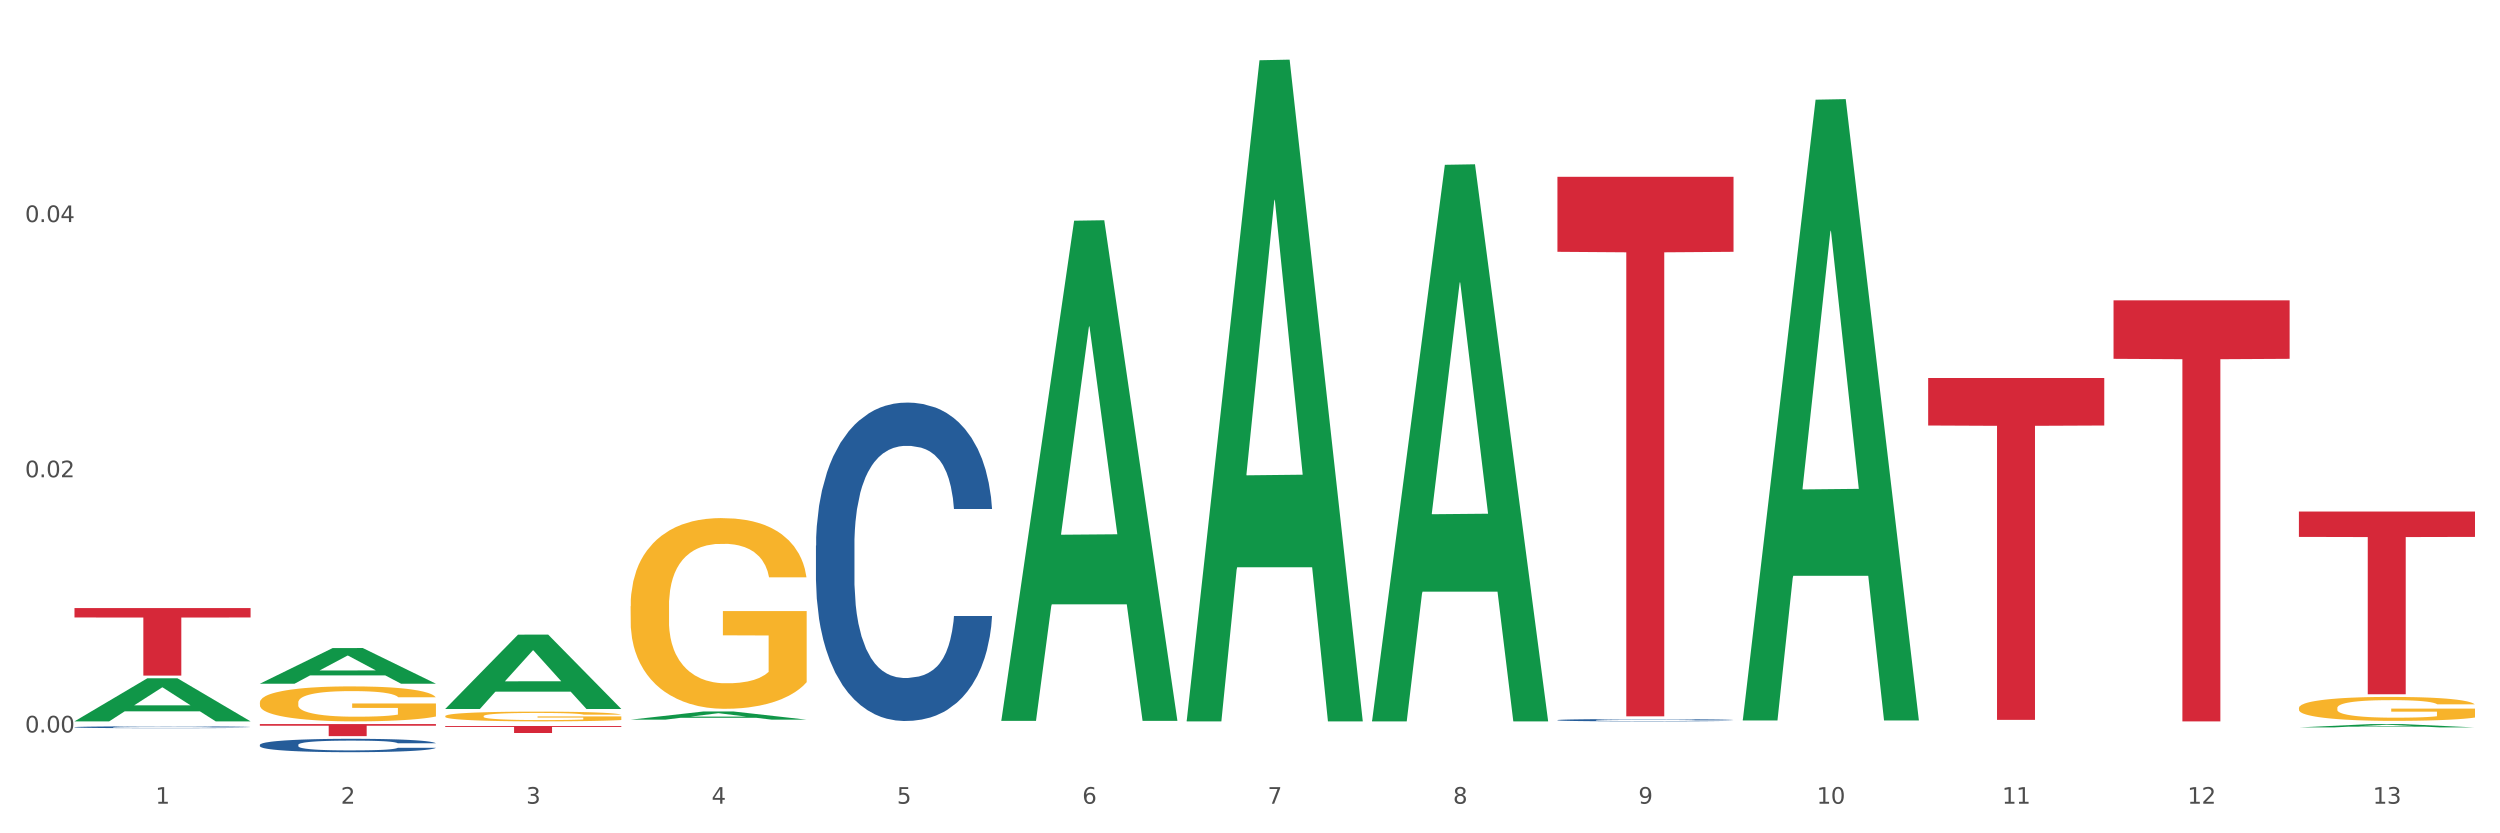 <?xml version="1.0" encoding="utf-8" standalone="no"?>
<!DOCTYPE svg PUBLIC "-//W3C//DTD SVG 1.1//EN"
  "http://www.w3.org/Graphics/SVG/1.1/DTD/svg11.dtd">
<svg xmlns:xlink="http://www.w3.org/1999/xlink" width="1080pt" height="360pt" viewBox="0 0 1080 360" xmlns="http://www.w3.org/2000/svg" version="1.1">
 <rect x="0" y="0" width="1080" height="360" fill="#333333" stroke="none"/>
 <defs>
  <style type="text/css">*{stroke-linejoin: round; stroke-linecap: butt}</style>
 </defs>
 <g id="figure_1">
  <g id="patch_1">
   <path d="M 0 360 
L 1080 360 
L 1080 0 
L 0 0 
z
" style="fill: #ffffff; stroke: #ffffff; stroke-linejoin: miter"/>
  </g>
  <g id="axes_1">
   <g id="matplotlib.axis_1">
    <g id="xtick_1">
     <g id="text_1">
      <!-- 1 -->
      <g style="fill: #4d4d4d" transform="translate(67.159 347.204) scale(0.096 -0.096)">
       <defs>
        <path id="DejaVuSans-31" d="M 794 531 
L 1825 531 
L 1825 4091 
L 703 3866 
L 703 4441 
L 1819 4666 
L 2450 4666 
L 2450 531 
L 3481 531 
L 3481 0 
L 794 0 
L 794 531 
z
" transform="scale(0.016)"/>
       </defs>
       <use xlink:href="#DejaVuSans-31"/>
      </g>
     </g>
    </g>
    <g id="xtick_2">
     <g id="text_2">
      <!-- 2 -->
      <g style="fill: #4d4d4d" transform="translate(147.238 347.204) scale(0.096 -0.096)">
       <defs>
        <path id="DejaVuSans-32" d="M 1228 531 
L 3431 531 
L 3431 0 
L 469 0 
L 469 531 
Q 828 903 1448 1529 
Q 2069 2156 2228 2338 
Q 2531 2678 2651 2914 
Q 2772 3150 2772 3378 
Q 2772 3750 2511 3984 
Q 2250 4219 1831 4219 
Q 1534 4219 1204 4116 
Q 875 4013 500 3803 
L 500 4441 
Q 881 4594 1212 4672 
Q 1544 4750 1819 4750 
Q 2544 4750 2975 4387 
Q 3406 4025 3406 3419 
Q 3406 3131 3298 2873 
Q 3191 2616 2906 2266 
Q 2828 2175 2409 1742 
Q 1991 1309 1228 531 
z
" transform="scale(0.016)"/>
       </defs>
       <use xlink:href="#DejaVuSans-32"/>
      </g>
     </g>
    </g>
    <g id="xtick_3">
     <g id="text_3">
      <!-- 3 -->
      <g style="fill: #4d4d4d" transform="translate(227.317 347.204) scale(0.096 -0.096)">
       <defs>
        <path id="DejaVuSans-33" d="M 2597 2516 
Q 3050 2419 3304 2112 
Q 3559 1806 3559 1356 
Q 3559 666 3084 287 
Q 2609 -91 1734 -91 
Q 1441 -91 1130 -33 
Q 819 25 488 141 
L 488 750 
Q 750 597 1062 519 
Q 1375 441 1716 441 
Q 2309 441 2620 675 
Q 2931 909 2931 1356 
Q 2931 1769 2642 2001 
Q 2353 2234 1838 2234 
L 1294 2234 
L 1294 2753 
L 1863 2753 
Q 2328 2753 2575 2939 
Q 2822 3125 2822 3475 
Q 2822 3834 2567 4026 
Q 2313 4219 1838 4219 
Q 1578 4219 1281 4162 
Q 984 4106 628 3988 
L 628 4550 
Q 988 4650 1302 4700 
Q 1616 4750 1894 4750 
Q 2613 4750 3031 4423 
Q 3450 4097 3450 3541 
Q 3450 3153 3228 2886 
Q 3006 2619 2597 2516 
z
" transform="scale(0.016)"/>
       </defs>
       <use xlink:href="#DejaVuSans-33"/>
      </g>
     </g>
    </g>
    <g id="xtick_4">
     <g id="text_4">
      <!-- 4 -->
      <g style="fill: #4d4d4d" transform="translate(307.396 347.204) scale(0.096 -0.096)">
       <defs>
        <path id="DejaVuSans-34" d="M 2419 4116 
L 825 1625 
L 2419 1625 
L 2419 4116 
z
M 2253 4666 
L 3047 4666 
L 3047 1625 
L 3713 1625 
L 3713 1100 
L 3047 1100 
L 3047 0 
L 2419 0 
L 2419 1100 
L 313 1100 
L 313 1709 
L 2253 4666 
z
" transform="scale(0.016)"/>
       </defs>
       <use xlink:href="#DejaVuSans-34"/>
      </g>
     </g>
    </g>
    <g id="xtick_5">
     <g id="text_5">
      <!-- 5 -->
      <g style="fill: #4d4d4d" transform="translate(387.475 347.204) scale(0.096 -0.096)">
       <defs>
        <path id="DejaVuSans-35" d="M 691 4666 
L 3169 4666 
L 3169 4134 
L 1269 4134 
L 1269 2991 
Q 1406 3038 1543 3061 
Q 1681 3084 1819 3084 
Q 2600 3084 3056 2656 
Q 3513 2228 3513 1497 
Q 3513 744 3044 326 
Q 2575 -91 1722 -91 
Q 1428 -91 1123 -41 
Q 819 9 494 109 
L 494 744 
Q 775 591 1075 516 
Q 1375 441 1709 441 
Q 2250 441 2565 725 
Q 2881 1009 2881 1497 
Q 2881 1984 2565 2268 
Q 2250 2553 1709 2553 
Q 1456 2553 1204 2497 
Q 953 2441 691 2322 
L 691 4666 
z
" transform="scale(0.016)"/>
       </defs>
       <use xlink:href="#DejaVuSans-35"/>
      </g>
     </g>
    </g>
    <g id="xtick_6">
     <g id="text_6">
      <!-- 6 -->
      <g style="fill: #4d4d4d" transform="translate(467.554 347.204) scale(0.096 -0.096)">
       <defs>
        <path id="DejaVuSans-36" d="M 2113 2584 
Q 1688 2584 1439 2293 
Q 1191 2003 1191 1497 
Q 1191 994 1439 701 
Q 1688 409 2113 409 
Q 2538 409 2786 701 
Q 3034 994 3034 1497 
Q 3034 2003 2786 2293 
Q 2538 2584 2113 2584 
z
M 3366 4563 
L 3366 3988 
Q 3128 4100 2886 4159 
Q 2644 4219 2406 4219 
Q 1781 4219 1451 3797 
Q 1122 3375 1075 2522 
Q 1259 2794 1537 2939 
Q 1816 3084 2150 3084 
Q 2853 3084 3261 2657 
Q 3669 2231 3669 1497 
Q 3669 778 3244 343 
Q 2819 -91 2113 -91 
Q 1303 -91 875 529 
Q 447 1150 447 2328 
Q 447 3434 972 4092 
Q 1497 4750 2381 4750 
Q 2619 4750 2861 4703 
Q 3103 4656 3366 4563 
z
" transform="scale(0.016)"/>
       </defs>
       <use xlink:href="#DejaVuSans-36"/>
      </g>
     </g>
    </g>
    <g id="xtick_7">
     <g id="text_7">
      <!-- 7 -->
      <g style="fill: #4d4d4d" transform="translate(547.634 347.204) scale(0.096 -0.096)">
       <defs>
        <path id="DejaVuSans-37" d="M 525 4666 
L 3525 4666 
L 3525 4397 
L 1831 0 
L 1172 0 
L 2766 4134 
L 525 4134 
L 525 4666 
z
" transform="scale(0.016)"/>
       </defs>
       <use xlink:href="#DejaVuSans-37"/>
      </g>
     </g>
    </g>
    <g id="xtick_8">
     <g id="text_8">
      <!-- 8 -->
      <g style="fill: #4d4d4d" transform="translate(627.713 347.204) scale(0.096 -0.096)">
       <defs>
        <path id="DejaVuSans-38" d="M 2034 2216 
Q 1584 2216 1326 1975 
Q 1069 1734 1069 1313 
Q 1069 891 1326 650 
Q 1584 409 2034 409 
Q 2484 409 2743 651 
Q 3003 894 3003 1313 
Q 3003 1734 2745 1975 
Q 2488 2216 2034 2216 
z
M 1403 2484 
Q 997 2584 770 2862 
Q 544 3141 544 3541 
Q 544 4100 942 4425 
Q 1341 4750 2034 4750 
Q 2731 4750 3128 4425 
Q 3525 4100 3525 3541 
Q 3525 3141 3298 2862 
Q 3072 2584 2669 2484 
Q 3125 2378 3379 2068 
Q 3634 1759 3634 1313 
Q 3634 634 3220 271 
Q 2806 -91 2034 -91 
Q 1263 -91 848 271 
Q 434 634 434 1313 
Q 434 1759 690 2068 
Q 947 2378 1403 2484 
z
M 1172 3481 
Q 1172 3119 1398 2916 
Q 1625 2713 2034 2713 
Q 2441 2713 2670 2916 
Q 2900 3119 2900 3481 
Q 2900 3844 2670 4047 
Q 2441 4250 2034 4250 
Q 1625 4250 1398 4047 
Q 1172 3844 1172 3481 
z
" transform="scale(0.016)"/>
       </defs>
       <use xlink:href="#DejaVuSans-38"/>
      </g>
     </g>
    </g>
    <g id="xtick_9">
     <g id="text_9">
      <!-- 9 -->
      <g style="fill: #4d4d4d" transform="translate(707.792 347.204) scale(0.096 -0.096)">
       <defs>
        <path id="DejaVuSans-39" d="M 703 97 
L 703 672 
Q 941 559 1184 500 
Q 1428 441 1663 441 
Q 2288 441 2617 861 
Q 2947 1281 2994 2138 
Q 2813 1869 2534 1725 
Q 2256 1581 1919 1581 
Q 1219 1581 811 2004 
Q 403 2428 403 3163 
Q 403 3881 828 4315 
Q 1253 4750 1959 4750 
Q 2769 4750 3195 4129 
Q 3622 3509 3622 2328 
Q 3622 1225 3098 567 
Q 2575 -91 1691 -91 
Q 1453 -91 1209 -44 
Q 966 3 703 97 
z
M 1959 2075 
Q 2384 2075 2632 2365 
Q 2881 2656 2881 3163 
Q 2881 3666 2632 3958 
Q 2384 4250 1959 4250 
Q 1534 4250 1286 3958 
Q 1038 3666 1038 3163 
Q 1038 2656 1286 2365 
Q 1534 2075 1959 2075 
z
" transform="scale(0.016)"/>
       </defs>
       <use xlink:href="#DejaVuSans-39"/>
      </g>
     </g>
    </g>
    <g id="xtick_10">
     <g id="text_10">
      <!-- 10 -->
      <g style="fill: #4d4d4d" transform="translate(784.817 347.204) scale(0.096 -0.096)">
       <defs>
        <path id="DejaVuSans-30" d="M 2034 4250 
Q 1547 4250 1301 3770 
Q 1056 3291 1056 2328 
Q 1056 1369 1301 889 
Q 1547 409 2034 409 
Q 2525 409 2770 889 
Q 3016 1369 3016 2328 
Q 3016 3291 2770 3770 
Q 2525 4250 2034 4250 
z
M 2034 4750 
Q 2819 4750 3233 4129 
Q 3647 3509 3647 2328 
Q 3647 1150 3233 529 
Q 2819 -91 2034 -91 
Q 1250 -91 836 529 
Q 422 1150 422 2328 
Q 422 3509 836 4129 
Q 1250 4750 2034 4750 
z
" transform="scale(0.016)"/>
       </defs>
       <use xlink:href="#DejaVuSans-31"/>
       <use xlink:href="#DejaVuSans-30" transform="translate(63.623 0)"/>
      </g>
     </g>
    </g>
    <g id="xtick_11">
     <g id="text_11">
      <!-- 11 -->
      <g style="fill: #4d4d4d" transform="translate(864.896 347.204) scale(0.096 -0.096)">
       <use xlink:href="#DejaVuSans-31"/>
       <use xlink:href="#DejaVuSans-31" transform="translate(63.623 0)"/>
      </g>
     </g>
    </g>
    <g id="xtick_12">
     <g id="text_12">
      <!-- 12 -->
      <g style="fill: #4d4d4d" transform="translate(944.975 347.204) scale(0.096 -0.096)">
       <use xlink:href="#DejaVuSans-31"/>
       <use xlink:href="#DejaVuSans-32" transform="translate(63.623 0)"/>
      </g>
     </g>
    </g>
    <g id="xtick_13">
     <g id="text_13">
      <!-- 13 -->
      <g style="fill: #4d4d4d" transform="translate(1025.054 347.204) scale(0.096 -0.096)">
       <use xlink:href="#DejaVuSans-31"/>
       <use xlink:href="#DejaVuSans-33" transform="translate(63.623 0)"/>
      </g>
     </g>
    </g>
    <g id="xtick_14"/>
    <g id="xtick_15"/>
    <g id="xtick_16"/>
    <g id="xtick_17"/>
    <g id="xtick_18"/>
    <g id="xtick_19"/>
    <g id="xtick_20"/>
    <g id="xtick_21"/>
    <g id="xtick_22"/>
    <g id="xtick_23"/>
    <g id="xtick_24"/>
    <g id="xtick_25"/>
   </g>
   <g id="matplotlib.axis_2">
    <g id="ytick_1">
     <g id="text_14">
      <!-- 0.00 -->
      <g style="fill: #4d4d4d" transform="translate(10.8 316.43) scale(0.096 -0.096)">
       <defs>
        <path id="DejaVuSans-2e" d="M 684 794 
L 1344 794 
L 1344 0 
L 684 0 
L 684 794 
z
" transform="scale(0.016)"/>
       </defs>
       <use xlink:href="#DejaVuSans-30"/>
       <use xlink:href="#DejaVuSans-2e" transform="translate(63.623 0)"/>
       <use xlink:href="#DejaVuSans-30" transform="translate(95.41 0)"/>
       <use xlink:href="#DejaVuSans-30" transform="translate(159.033 0)"/>
      </g>
     </g>
    </g>
    <g id="ytick_2">
     <g id="text_15">
      <!-- 0.02 -->
      <g style="fill: #4d4d4d" transform="translate(10.8 206.183) scale(0.096 -0.096)">
       <use xlink:href="#DejaVuSans-30"/>
       <use xlink:href="#DejaVuSans-2e" transform="translate(63.623 0)"/>
       <use xlink:href="#DejaVuSans-30" transform="translate(95.41 0)"/>
       <use xlink:href="#DejaVuSans-32" transform="translate(159.033 0)"/>
      </g>
     </g>
    </g>
    <g id="ytick_3">
     <g id="text_16">
      <!-- 0.04 -->
      <g style="fill: #4d4d4d" transform="translate(10.8 95.935) scale(0.096 -0.096)">
       <use xlink:href="#DejaVuSans-30"/>
       <use xlink:href="#DejaVuSans-2e" transform="translate(63.623 0)"/>
       <use xlink:href="#DejaVuSans-30" transform="translate(95.41 0)"/>
       <use xlink:href="#DejaVuSans-34" transform="translate(159.033 0)"/>
      </g>
     </g>
    </g>
    <g id="ytick_4"/>
    <g id="ytick_5"/>
    <g id="ytick_6"/>
   </g>
   <g id="PolyCollection_1">
    <path d="M 32.175 311.6 
L 32.253 311.582 
L 63.625 293.025 
L 76.644 293.008 
L 108.25 311.635 
L 93.192 311.635 
L 86.369 307.297 
L 53.978 307.297 
L 53.743 307.367 
L 47.155 311.635 
L 32.175 311.635 
L 32.175 311.6 
L 58.056 304.709 
L 82.291 304.691 
L 70.291 296.978 
L 70.134 296.943 
L 69.977 296.995 
L 57.978 304.691 
L 58.056 304.709 
L 32.175 311.6 
z
" clip-path="url(#p61b2463b18)" style="fill: #109648"/>
    <path d="M 112.254 303.506 
L 112.344 303.492 
L 112.344 302.995 
L 112.524 302.567 
L 113.422 301.532 
L 114.769 300.676 
L 115.757 300.221 
L 116.745 299.848 
L 117.913 299.475 
L 119.35 299.089 
L 121.954 298.523 
L 123.571 298.233 
L 125.547 297.93 
L 129.14 297.488 
L 131.744 297.24 
L 134.439 297.033 
L 138.84 296.784 
L 141.714 296.674 
L 144.768 296.591 
L 148.45 296.536 
L 151.235 296.522 
L 157.342 296.563 
L 162.552 296.687 
L 165.067 296.784 
L 168.3 296.95 
L 170.007 297.06 
L 172.791 297.281 
L 175.665 297.571 
L 177.641 297.819 
L 180.605 298.288 
L 182.85 298.758 
L 184.916 299.337 
L 185.994 299.738 
L 186.802 300.11 
L 187.521 300.538 
L 188.24 301.214 
L 172.072 301.214 
L 171.444 300.731 
L 170.456 300.276 
L 169.019 299.834 
L 167.761 299.558 
L 165.606 299.213 
L 163.63 298.992 
L 161.564 298.827 
L 159.049 298.689 
L 157.073 298.62 
L 154.289 298.565 
L 148.81 298.578 
L 145.127 298.689 
L 142.612 298.827 
L 140.996 298.951 
L 139.559 299.089 
L 137.942 299.282 
L 136.056 299.572 
L 134.708 299.834 
L 133.361 300.166 
L 132.283 300.497 
L 131.295 300.883 
L 130.487 301.297 
L 129.858 301.725 
L 129.319 302.25 
L 128.87 303.119 
L 128.87 305.01 
L 129.05 305.438 
L 129.499 306.004 
L 130.038 306.432 
L 130.936 306.942 
L 131.744 307.287 
L 133.271 307.784 
L 134.978 308.198 
L 136.325 308.46 
L 137.672 308.681 
L 140.008 308.985 
L 142.612 309.233 
L 144.858 309.385 
L 147.912 309.523 
L 149.977 309.578 
L 151.774 309.606 
L 156.175 309.606 
L 159.318 309.565 
L 162.821 309.468 
L 165.516 309.344 
L 167.761 309.192 
L 170.276 308.943 
L 171.893 308.709 
L 171.893 305.824 
L 152.133 305.81 
L 152.133 303.892 
L 188.329 303.892 
L 188.329 309.523 
L 186.802 309.813 
L 185.096 310.075 
L 183.3 310.31 
L 180.605 310.6 
L 177.372 310.876 
L 174.497 311.069 
L 171.444 311.235 
L 167.851 311.386 
L 163.181 311.524 
L 160.306 311.58 
L 156.714 311.621 
L 152.492 311.635 
L 148.81 311.607 
L 145.217 311.538 
L 141.445 311.414 
L 137.762 311.235 
L 134.978 311.055 
L 132.194 310.834 
L 129.23 310.544 
L 126.894 310.268 
L 125.098 310.02 
L 123.122 309.703 
L 120.966 309.289 
L 119.35 308.916 
L 117.913 308.529 
L 116.386 308.033 
L 115.308 307.605 
L 114.23 307.066 
L 113.601 306.666 
L 112.883 306.045 
L 112.344 305.176 
L 112.254 303.506 
z
" clip-path="url(#p61b2463b18)" style="fill: #f7b32b"/>
    <path d="M 192.333 313.624 
L 268.408 313.624 
L 268.408 314.044 
L 238.483 314.047 
L 238.483 316.651 
L 222.078 316.651 
L 222.078 314.047 
L 192.333 314.044 
L 192.333 313.627 
L 192.333 313.624 
z
" clip-path="url(#p61b2463b18)" style="fill: #d62839"/>
    <path d="M 672.808 76.392 
L 748.883 76.392 
L 748.883 108.782 
L 718.958 109.001 
L 718.958 309.469 
L 702.553 309.469 
L 702.553 109.001 
L 672.808 108.782 
L 672.808 76.611 
L 672.808 76.392 
z
" clip-path="url(#p61b2463b18)" style="fill: #d62839"/>
    <path d="M 832.967 163.297 
L 909.042 163.297 
L 909.042 183.82 
L 879.116 183.959 
L 879.116 310.976 
L 862.712 310.976 
L 862.712 183.959 
L 832.967 183.82 
L 832.967 163.436 
L 832.967 163.297 
z
" clip-path="url(#p61b2463b18)" style="fill: #d62839"/>
    <path d="M 913.046 129.732 
L 989.121 129.732 
L 989.121 155.011 
L 959.196 155.181 
L 959.196 311.635 
L 942.791 311.635 
L 942.791 155.181 
L 913.046 155.011 
L 913.046 129.903 
L 913.046 129.732 
z
" clip-path="url(#p61b2463b18)" style="fill: #d62839"/>
    <path d="M 993.125 220.968 
L 1069.2 220.968 
L 1069.2 231.94 
L 1039.275 232.014 
L 1039.275 299.921 
L 1022.87 299.921 
L 1022.87 232.014 
L 993.125 231.94 
L 993.125 221.043 
L 993.125 220.968 
z
" clip-path="url(#p61b2463b18)" style="fill: #d62839"/>
    <path d="M 672.808 311.074 
L 672.898 311.073 
L 672.898 311.047 
L 673.168 311.012 
L 674.157 310.947 
L 675.416 310.897 
L 677.574 310.84 
L 678.743 310.816 
L 680.272 310.789 
L 683.419 310.745 
L 687.016 310.708 
L 689.534 310.687 
L 691.422 310.674 
L 695.649 310.651 
L 698.077 310.641 
L 700.595 310.632 
L 702.753 310.627 
L 706.35 310.62 
L 709.227 310.618 
L 712.554 310.617 
L 715.342 310.618 
L 719.029 310.621 
L 724.424 310.632 
L 726.492 310.639 
L 729.28 310.65 
L 732.158 310.665 
L 734.496 310.68 
L 737.193 310.701 
L 739.981 310.729 
L 742.679 310.764 
L 744.567 310.797 
L 746.096 310.831 
L 747.445 310.873 
L 748.434 310.919 
L 748.883 310.957 
L 732.427 310.957 
L 731.978 310.923 
L 731.079 310.885 
L 730.179 310.86 
L 729.19 310.84 
L 727.661 310.817 
L 726.313 310.802 
L 724.065 310.784 
L 721.996 310.773 
L 720.288 310.766 
L 718.22 310.761 
L 713.813 310.755 
L 710.666 310.755 
L 708.688 310.757 
L 706.26 310.762 
L 704.191 310.768 
L 701.764 310.779 
L 699.875 310.791 
L 697.987 310.807 
L 696.908 310.818 
L 695.289 310.839 
L 694.21 310.856 
L 692.771 310.884 
L 691.962 310.905 
L 690.523 310.958 
L 689.894 310.997 
L 689.624 311.024 
L 689.444 311.054 
L 689.444 311.199 
L 689.984 311.264 
L 690.433 311.292 
L 691.153 311.323 
L 692.501 311.364 
L 694.48 311.404 
L 696.548 311.433 
L 698.257 311.451 
L 699.875 311.464 
L 701.494 311.474 
L 703.472 311.483 
L 705.091 311.489 
L 707.519 311.494 
L 710.396 311.497 
L 712.644 311.497 
L 717.23 311.493 
L 719.299 311.488 
L 721.277 311.481 
L 723.435 311.471 
L 725.144 311.46 
L 726.133 311.452 
L 727.751 311.434 
L 729.01 311.415 
L 730.089 311.394 
L 730.809 311.375 
L 731.618 311.347 
L 732.248 311.316 
L 732.427 311.299 
L 748.883 311.299 
L 748.524 311.333 
L 747.894 311.365 
L 746.635 311.409 
L 745.646 311.434 
L 744.117 311.465 
L 742.499 311.491 
L 740.251 311.52 
L 738.183 311.541 
L 736.024 311.56 
L 733.686 311.576 
L 729.46 311.599 
L 727.931 311.606 
L 724.694 311.617 
L 722.176 311.624 
L 718.489 311.63 
L 714.713 311.634 
L 710.756 311.635 
L 707.249 311.633 
L 703.382 311.627 
L 700.954 311.622 
L 698.257 311.613 
L 695.109 311.6 
L 692.142 311.585 
L 689.354 311.566 
L 686.746 311.545 
L 684.318 311.52 
L 681.171 311.48 
L 678.833 311.441 
L 677.125 311.405 
L 675.956 311.374 
L 674.787 311.335 
L 674.157 311.308 
L 673.168 311.243 
L 672.808 311.183 
L 672.808 311.074 
z
" clip-path="url(#p61b2463b18)" style="fill: #255c99"/>
    <path d="M 352.492 235.722 
L 352.582 235.596 
L 352.582 232.078 
L 352.851 227.304 
L 353.84 218.51 
L 355.099 211.851 
L 357.258 204.062 
L 358.427 200.796 
L 359.955 197.152 
L 363.103 191.248 
L 366.699 186.222 
L 369.217 183.458 
L 371.106 181.7 
L 375.332 178.559 
L 377.76 177.177 
L 380.278 176.046 
L 382.436 175.292 
L 386.033 174.413 
L 388.911 174.036 
L 392.238 173.91 
L 395.025 174.036 
L 398.712 174.538 
L 404.108 176.046 
L 406.176 176.925 
L 408.963 178.433 
L 411.841 180.443 
L 414.179 182.453 
L 416.877 185.343 
L 419.664 189.112 
L 422.362 193.886 
L 424.25 198.283 
L 425.779 202.931 
L 427.128 208.585 
L 428.117 214.741 
L 428.567 219.892 
L 412.111 219.892 
L 411.661 215.243 
L 410.762 210.218 
L 409.863 206.826 
L 408.874 204.062 
L 407.345 200.921 
L 405.996 198.911 
L 403.748 196.524 
L 401.68 195.017 
L 399.971 194.137 
L 397.903 193.383 
L 393.497 192.63 
L 390.349 192.63 
L 388.371 192.881 
L 385.943 193.509 
L 383.875 194.388 
L 381.447 195.896 
L 379.559 197.529 
L 377.67 199.665 
L 376.591 201.173 
L 374.972 203.936 
L 373.893 206.198 
L 372.455 210.092 
L 371.645 212.856 
L 370.207 220.017 
L 369.577 225.294 
L 369.307 228.937 
L 369.127 232.958 
L 369.127 252.556 
L 369.667 261.351 
L 370.117 265.12 
L 370.836 269.391 
L 372.185 274.919 
L 374.163 280.321 
L 376.231 284.216 
L 377.94 286.603 
L 379.559 288.362 
L 381.177 289.744 
L 383.155 291 
L 384.774 291.754 
L 387.202 292.507 
L 390.08 292.884 
L 392.328 292.884 
L 396.914 292.256 
L 398.982 291.628 
L 400.96 290.749 
L 403.118 289.367 
L 404.827 287.859 
L 405.816 286.728 
L 407.435 284.341 
L 408.694 281.829 
L 409.773 278.939 
L 410.492 276.426 
L 411.302 272.658 
L 411.931 268.386 
L 412.111 266.125 
L 428.567 266.125 
L 428.207 270.647 
L 427.578 275.045 
L 426.319 280.949 
L 425.33 284.341 
L 423.801 288.487 
L 422.182 292.005 
L 419.934 295.9 
L 417.866 298.789 
L 415.708 301.302 
L 413.37 303.563 
L 409.143 306.704 
L 407.615 307.583 
L 404.377 309.091 
L 401.86 309.97 
L 398.173 310.85 
L 394.396 311.352 
L 390.439 311.478 
L 386.932 311.227 
L 383.066 310.473 
L 380.638 309.719 
L 377.94 308.588 
L 374.793 306.83 
L 371.825 304.694 
L 369.038 302.181 
L 366.43 299.292 
L 364.002 296.025 
L 360.854 290.623 
L 358.516 285.346 
L 356.808 280.447 
L 355.639 276.301 
L 354.47 271.024 
L 353.84 267.381 
L 352.851 258.587 
L 352.492 250.421 
L 352.492 235.722 
z
" clip-path="url(#p61b2463b18)" style="fill: #255c99"/>
    <path d="M 112.254 321.763 
L 112.344 321.757 
L 112.344 321.609 
L 112.614 321.409 
L 113.603 321.039 
L 114.862 320.759 
L 117.02 320.431 
L 118.189 320.293 
L 119.718 320.14 
L 122.865 319.892 
L 126.462 319.68 
L 128.98 319.564 
L 130.868 319.49 
L 135.095 319.358 
L 137.523 319.3 
L 140.04 319.252 
L 142.199 319.221 
L 145.796 319.184 
L 148.673 319.168 
L 152 319.162 
L 154.788 319.168 
L 158.475 319.189 
L 163.87 319.252 
L 165.938 319.289 
L 168.726 319.353 
L 171.604 319.437 
L 173.942 319.522 
L 176.639 319.643 
L 179.427 319.802 
L 182.125 320.003 
L 184.013 320.188 
L 185.542 320.383 
L 186.891 320.621 
L 187.88 320.88 
L 188.329 321.097 
L 171.873 321.097 
L 171.424 320.901 
L 170.525 320.69 
L 169.625 320.547 
L 168.636 320.431 
L 167.107 320.299 
L 165.759 320.214 
L 163.51 320.114 
L 161.442 320.05 
L 159.734 320.013 
L 157.665 319.982 
L 153.259 319.95 
L 150.112 319.95 
L 148.134 319.961 
L 145.706 319.987 
L 143.637 320.024 
L 141.209 320.087 
L 139.321 320.156 
L 137.433 320.246 
L 136.354 320.309 
L 134.735 320.426 
L 133.656 320.521 
L 132.217 320.685 
L 131.408 320.801 
L 129.969 321.102 
L 129.34 321.324 
L 129.07 321.477 
L 128.89 321.646 
L 128.89 322.471 
L 129.43 322.841 
L 129.879 322.999 
L 130.599 323.179 
L 131.947 323.412 
L 133.926 323.639 
L 135.994 323.803 
L 137.702 323.903 
L 139.321 323.977 
L 140.94 324.035 
L 142.918 324.088 
L 144.537 324.12 
L 146.965 324.151 
L 149.842 324.167 
L 152.09 324.167 
L 156.676 324.141 
L 158.745 324.114 
L 160.723 324.077 
L 162.881 324.019 
L 164.59 323.956 
L 165.579 323.908 
L 167.197 323.808 
L 168.456 323.702 
L 169.535 323.581 
L 170.255 323.475 
L 171.064 323.316 
L 171.694 323.137 
L 171.873 323.042 
L 188.329 323.042 
L 187.97 323.232 
L 187.34 323.417 
L 186.081 323.665 
L 185.092 323.808 
L 183.563 323.982 
L 181.945 324.13 
L 179.697 324.294 
L 177.628 324.416 
L 175.47 324.521 
L 173.132 324.617 
L 168.906 324.749 
L 167.377 324.786 
L 164.14 324.849 
L 161.622 324.886 
L 157.935 324.923 
L 154.158 324.944 
L 150.202 324.95 
L 146.695 324.939 
L 142.828 324.907 
L 140.4 324.876 
L 137.702 324.828 
L 134.555 324.754 
L 131.588 324.664 
L 128.8 324.558 
L 126.192 324.437 
L 123.764 324.299 
L 120.617 324.072 
L 118.279 323.85 
L 116.57 323.644 
L 115.401 323.47 
L 114.232 323.248 
L 113.603 323.094 
L 112.614 322.725 
L 112.254 322.381 
L 112.254 321.763 
z
" clip-path="url(#p61b2463b18)" style="fill: #255c99"/>
    <path d="M 32.175 314.133 
L 32.265 314.132 
L 32.265 314.111 
L 32.535 314.082 
L 33.524 314.029 
L 34.783 313.989 
L 36.941 313.942 
L 38.11 313.923 
L 39.639 313.901 
L 42.786 313.865 
L 46.383 313.835 
L 48.901 313.818 
L 50.789 313.808 
L 55.016 313.789 
L 57.443 313.781 
L 59.961 313.774 
L 62.119 313.769 
L 65.716 313.764 
L 68.594 313.762 
L 71.921 313.761 
L 74.709 313.762 
L 78.396 313.765 
L 83.791 313.774 
L 85.859 313.779 
L 88.647 313.788 
L 91.524 313.8 
L 93.862 313.812 
L 96.56 313.83 
L 99.348 313.852 
L 102.045 313.881 
L 103.934 313.908 
L 105.463 313.936 
L 106.811 313.97 
L 107.801 314.007 
L 108.25 314.038 
L 91.794 314.038 
L 91.345 314.01 
L 90.445 313.979 
L 89.546 313.959 
L 88.557 313.942 
L 87.028 313.923 
L 85.679 313.911 
L 83.431 313.897 
L 81.363 313.888 
L 79.655 313.883 
L 77.586 313.878 
L 73.18 313.874 
L 70.033 313.874 
L 68.054 313.875 
L 65.627 313.879 
L 63.558 313.884 
L 61.13 313.893 
L 59.242 313.903 
L 57.354 313.916 
L 56.274 313.925 
L 54.656 313.942 
L 53.577 313.955 
L 52.138 313.979 
L 51.329 313.995 
L 49.89 314.038 
L 49.26 314.07 
L 48.991 314.092 
L 48.811 314.116 
L 48.811 314.234 
L 49.35 314.287 
L 49.8 314.31 
L 50.519 314.335 
L 51.868 314.369 
L 53.847 314.401 
L 55.915 314.424 
L 57.623 314.439 
L 59.242 314.449 
L 60.861 314.458 
L 62.839 314.465 
L 64.457 314.47 
L 66.885 314.474 
L 69.763 314.477 
L 72.011 314.477 
L 76.597 314.473 
L 78.665 314.469 
L 80.644 314.464 
L 82.802 314.455 
L 84.51 314.446 
L 85.5 314.44 
L 87.118 314.425 
L 88.377 314.41 
L 89.456 314.393 
L 90.176 314.378 
L 90.985 314.355 
L 91.614 314.329 
L 91.794 314.316 
L 108.25 314.316 
L 107.89 314.343 
L 107.261 314.369 
L 106.002 314.405 
L 105.013 314.425 
L 103.484 314.45 
L 101.866 314.471 
L 99.618 314.495 
L 97.549 314.512 
L 95.391 314.527 
L 93.053 314.541 
L 88.827 314.56 
L 87.298 314.565 
L 84.061 314.574 
L 81.543 314.579 
L 77.856 314.585 
L 74.079 314.588 
L 70.123 314.588 
L 66.616 314.587 
L 62.749 314.582 
L 60.321 314.578 
L 57.623 314.571 
L 54.476 314.56 
L 51.509 314.548 
L 48.721 314.533 
L 46.113 314.515 
L 43.685 314.496 
L 40.538 314.463 
L 38.2 314.431 
L 36.491 314.402 
L 35.322 314.377 
L 34.153 314.345 
L 33.524 314.323 
L 32.535 314.27 
L 32.175 314.221 
L 32.175 314.133 
z
" clip-path="url(#p61b2463b18)" style="fill: #255c99"/>
    <path d="M 32.175 262.699 
L 108.25 262.699 
L 108.25 266.751 
L 78.325 266.779 
L 78.325 291.86 
L 61.92 291.86 
L 61.92 266.779 
L 32.175 266.751 
L 32.175 262.726 
L 32.175 262.699 
z
" clip-path="url(#p61b2463b18)" style="fill: #d62839"/>
    <path d="M 192.333 309.372 
L 192.423 309.369 
L 192.423 309.23 
L 192.603 309.111 
L 193.501 308.823 
L 194.848 308.585 
L 195.836 308.458 
L 196.824 308.355 
L 197.992 308.251 
L 199.429 308.143 
L 202.034 307.986 
L 203.65 307.905 
L 205.626 307.821 
L 209.219 307.698 
L 211.824 307.629 
L 214.518 307.571 
L 218.919 307.502 
L 221.793 307.471 
L 224.847 307.448 
L 228.53 307.433 
L 231.314 307.429 
L 237.422 307.44 
L 242.631 307.475 
L 245.146 307.502 
L 248.379 307.548 
L 250.086 307.579 
L 252.87 307.64 
L 255.744 307.721 
L 257.72 307.79 
L 260.684 307.921 
L 262.93 308.051 
L 264.995 308.212 
L 266.073 308.324 
L 266.882 308.428 
L 267.6 308.547 
L 268.319 308.735 
L 252.152 308.735 
L 251.523 308.6 
L 250.535 308.474 
L 249.098 308.351 
L 247.84 308.274 
L 245.685 308.178 
L 243.709 308.116 
L 241.643 308.07 
L 239.128 308.032 
L 237.152 308.013 
L 234.368 307.997 
L 228.889 308.001 
L 225.206 308.032 
L 222.692 308.07 
L 221.075 308.105 
L 219.638 308.143 
L 218.021 308.197 
L 216.135 308.278 
L 214.788 308.351 
L 213.44 308.443 
L 212.363 308.535 
L 211.375 308.643 
L 210.566 308.758 
L 209.937 308.877 
L 209.399 309.023 
L 208.949 309.265 
L 208.949 309.791 
L 209.129 309.91 
L 209.578 310.068 
L 210.117 310.187 
L 211.015 310.329 
L 211.824 310.425 
L 213.351 310.563 
L 215.057 310.678 
L 216.404 310.751 
L 217.752 310.813 
L 220.087 310.897 
L 222.692 310.966 
L 224.937 311.009 
L 227.991 311.047 
L 230.057 311.063 
L 231.853 311.07 
L 236.254 311.07 
L 239.398 311.059 
L 242.9 311.032 
L 245.595 310.997 
L 247.84 310.955 
L 250.355 310.886 
L 251.972 310.821 
L 251.972 310.018 
L 232.212 310.014 
L 232.212 309.48 
L 268.408 309.48 
L 268.408 311.047 
L 266.882 311.128 
L 265.175 311.201 
L 263.379 311.266 
L 260.684 311.347 
L 257.451 311.424 
L 254.577 311.477 
L 251.523 311.523 
L 247.93 311.566 
L 243.26 311.604 
L 240.386 311.619 
L 236.793 311.631 
L 232.571 311.635 
L 228.889 311.627 
L 225.296 311.608 
L 221.524 311.573 
L 217.841 311.523 
L 215.057 311.473 
L 212.273 311.412 
L 209.309 311.331 
L 206.974 311.255 
L 205.177 311.185 
L 203.201 311.097 
L 201.046 310.982 
L 199.429 310.878 
L 197.992 310.771 
L 196.465 310.632 
L 195.387 310.513 
L 194.309 310.363 
L 193.681 310.252 
L 192.962 310.079 
L 192.423 309.837 
L 192.333 309.372 
z
" clip-path="url(#p61b2463b18)" style="fill: #f7b32b"/>
    <path d="M 112.254 312.783 
L 188.329 312.783 
L 188.329 313.51 
L 158.404 313.515 
L 158.404 318.014 
L 141.999 318.014 
L 141.999 313.515 
L 112.254 313.51 
L 112.254 312.788 
L 112.254 312.783 
z
" clip-path="url(#p61b2463b18)" style="fill: #d62839"/>
    <path d="M 993.125 305.853 
L 993.215 305.844 
L 993.215 305.503 
L 993.394 305.21 
L 994.292 304.501 
L 995.64 303.915 
L 996.628 303.603 
L 997.616 303.348 
L 998.783 303.092 
L 1000.22 302.828 
L 1002.825 302.44 
L 1004.442 302.241 
L 1006.418 302.033 
L 1010.01 301.731 
L 1012.615 301.561 
L 1015.31 301.419 
L 1019.711 301.248 
L 1022.585 301.173 
L 1025.639 301.116 
L 1029.321 301.078 
L 1032.105 301.069 
L 1038.213 301.097 
L 1043.422 301.182 
L 1045.937 301.248 
L 1049.171 301.362 
L 1050.877 301.438 
L 1053.662 301.589 
L 1056.536 301.787 
L 1058.512 301.958 
L 1061.476 302.279 
L 1063.721 302.601 
L 1065.787 302.998 
L 1066.865 303.272 
L 1067.673 303.527 
L 1068.392 303.82 
L 1069.11 304.284 
L 1052.943 304.284 
L 1052.314 303.953 
L 1051.326 303.641 
L 1049.889 303.338 
L 1048.632 303.149 
L 1046.476 302.913 
L 1044.5 302.761 
L 1042.434 302.648 
L 1039.92 302.553 
L 1037.944 302.506 
L 1035.159 302.468 
L 1029.68 302.478 
L 1025.998 302.553 
L 1023.483 302.648 
L 1021.866 302.733 
L 1020.429 302.828 
L 1018.813 302.96 
L 1016.926 303.158 
L 1015.579 303.338 
L 1014.232 303.565 
L 1013.154 303.792 
L 1012.166 304.057 
L 1011.358 304.34 
L 1010.729 304.634 
L 1010.19 304.993 
L 1009.741 305.589 
L 1009.741 306.884 
L 1009.921 307.177 
L 1010.37 307.565 
L 1010.909 307.858 
L 1011.807 308.208 
L 1012.615 308.444 
L 1014.142 308.784 
L 1015.849 309.068 
L 1017.196 309.248 
L 1018.543 309.399 
L 1020.878 309.607 
L 1023.483 309.777 
L 1025.728 309.881 
L 1028.782 309.976 
L 1030.848 310.014 
L 1032.644 310.033 
L 1037.045 310.033 
L 1040.189 310.004 
L 1043.692 309.938 
L 1046.386 309.853 
L 1048.632 309.749 
L 1051.147 309.579 
L 1052.763 309.418 
L 1052.763 307.442 
L 1033.004 307.432 
L 1033.004 306.118 
L 1069.2 306.118 
L 1069.2 309.976 
L 1067.673 310.174 
L 1065.967 310.354 
L 1064.17 310.515 
L 1061.476 310.713 
L 1058.242 310.902 
L 1055.368 311.035 
L 1052.314 311.148 
L 1048.722 311.252 
L 1044.051 311.347 
L 1041.177 311.385 
L 1037.584 311.413 
L 1033.363 311.422 
L 1029.68 311.404 
L 1026.088 311.356 
L 1022.315 311.271 
L 1018.633 311.148 
L 1015.849 311.025 
L 1013.064 310.874 
L 1010.1 310.675 
L 1007.765 310.486 
L 1005.969 310.316 
L 1003.993 310.099 
L 1001.837 309.815 
L 1000.22 309.56 
L 998.783 309.295 
L 997.256 308.955 
L 996.179 308.661 
L 995.101 308.293 
L 994.472 308.019 
L 993.754 307.593 
L 993.215 306.997 
L 993.125 305.853 
z
" clip-path="url(#p61b2463b18)" style="fill: #f7b32b"/>
    <path d="M 112.254 295.345 
L 112.333 295.33 
L 143.704 279.962 
L 156.723 279.948 
L 188.329 295.374 
L 173.271 295.374 
L 166.448 291.782 
L 134.057 291.782 
L 133.822 291.84 
L 127.234 295.374 
L 112.254 295.374 
L 112.254 295.345 
L 138.135 289.638 
L 162.37 289.623 
L 150.37 283.236 
L 150.213 283.207 
L 150.056 283.25 
L 138.057 289.623 
L 138.135 289.638 
L 112.254 295.345 
z
" clip-path="url(#p61b2463b18)" style="fill: #109648"/>
    <path d="M 192.333 306.22 
L 192.412 306.19 
L 223.783 274.168 
L 236.802 274.138 
L 268.408 306.281 
L 253.35 306.281 
L 246.527 298.796 
L 214.136 298.796 
L 213.901 298.917 
L 207.313 306.281 
L 192.333 306.281 
L 192.333 306.22 
L 218.215 294.329 
L 242.449 294.299 
L 230.449 280.989 
L 230.292 280.929 
L 230.136 281.019 
L 218.136 294.299 
L 218.215 294.329 
L 192.333 306.22 
z
" clip-path="url(#p61b2463b18)" style="fill: #109648"/>
    <path d="M 272.412 310.897 
L 272.491 310.894 
L 303.862 307.362 
L 316.881 307.359 
L 348.488 310.904 
L 333.429 310.904 
L 326.606 310.079 
L 294.215 310.079 
L 293.98 310.092 
L 287.392 310.904 
L 272.412 310.904 
L 272.412 310.897 
L 298.294 309.586 
L 322.528 309.583 
L 310.528 308.115 
L 310.372 308.108 
L 310.215 308.118 
L 298.215 309.583 
L 298.294 309.586 
L 272.412 310.897 
z
" clip-path="url(#p61b2463b18)" style="fill: #109648"/>
    <path d="M 432.571 311.02 
L 432.649 310.817 
L 464.02 95.343 
L 477.039 95.139 
L 508.646 311.426 
L 493.588 311.426 
L 486.765 261.061 
L 454.374 261.061 
L 454.138 261.873 
L 447.551 311.426 
L 432.571 311.426 
L 432.571 311.02 
L 458.452 231.004 
L 482.686 230.801 
L 470.687 141.24 
L 470.53 140.834 
L 470.373 141.443 
L 458.374 230.801 
L 458.452 231.004 
L 432.571 311.02 
z
" clip-path="url(#p61b2463b18)" style="fill: #109648"/>
    <path d="M 512.65 311.098 
L 512.728 310.83 
L 544.1 26.028 
L 557.119 25.759 
L 588.725 311.635 
L 573.667 311.635 
L 566.844 245.065 
L 534.453 245.065 
L 534.218 246.138 
L 527.63 311.635 
L 512.65 311.635 
L 512.65 311.098 
L 538.531 205.338 
L 562.765 205.069 
L 550.766 86.693 
L 550.609 86.156 
L 550.452 86.961 
L 538.453 205.069 
L 538.531 205.338 
L 512.65 311.098 
z
" clip-path="url(#p61b2463b18)" style="fill: #109648"/>
    <path d="M 592.729 311.183 
L 592.807 310.957 
L 624.179 71.196 
L 637.198 70.97 
L 668.804 311.635 
L 653.746 311.635 
L 646.923 255.593 
L 614.532 255.593 
L 614.297 256.497 
L 607.709 311.635 
L 592.729 311.635 
L 592.729 311.183 
L 618.61 222.148 
L 642.845 221.922 
L 630.845 122.267 
L 630.688 121.815 
L 630.531 122.493 
L 618.532 221.922 
L 618.61 222.148 
L 592.729 311.183 
z
" clip-path="url(#p61b2463b18)" style="fill: #109648"/>
    <path d="M 993.125 314.247 
L 993.203 314.245 
L 1024.574 312.784 
L 1037.594 312.783 
L 1069.2 314.249 
L 1054.142 314.249 
L 1047.319 313.908 
L 1014.928 313.908 
L 1014.693 313.913 
L 1008.105 314.249 
L 993.125 314.249 
L 993.125 314.247 
L 1019.006 313.704 
L 1043.24 313.703 
L 1031.241 313.095 
L 1031.084 313.093 
L 1030.927 313.097 
L 1018.928 313.703 
L 1019.006 313.704 
L 993.125 314.247 
z
" clip-path="url(#p61b2463b18)" style="fill: #109648"/>
    <path d="M 752.887 310.74 
L 752.966 310.488 
L 784.337 43.065 
L 797.356 42.813 
L 828.963 311.244 
L 813.904 311.244 
L 807.081 248.736 
L 774.69 248.736 
L 774.455 249.744 
L 767.867 311.244 
L 752.887 311.244 
L 752.887 310.74 
L 778.769 211.433 
L 803.003 211.181 
L 791.003 100.028 
L 790.847 99.524 
L 790.69 100.28 
L 778.69 211.181 
L 778.769 211.433 
L 752.887 310.74 
z
" clip-path="url(#p61b2463b18)" style="fill: #109648"/>
    <path d="M 272.412 261.888 
L 272.502 261.813 
L 272.502 259.103 
L 272.682 256.771 
L 273.58 251.127 
L 274.927 246.461 
L 275.915 243.978 
L 276.903 241.946 
L 278.071 239.914 
L 279.508 237.807 
L 282.113 234.722 
L 283.729 233.142 
L 285.705 231.486 
L 289.298 229.078 
L 291.903 227.724 
L 294.597 226.595 
L 298.998 225.24 
L 301.873 224.638 
L 304.926 224.187 
L 308.609 223.886 
L 311.393 223.811 
L 317.501 224.036 
L 322.71 224.714 
L 325.225 225.24 
L 328.458 226.143 
L 330.165 226.745 
L 332.949 227.949 
L 335.823 229.53 
L 337.799 230.884 
L 340.763 233.443 
L 343.009 236.001 
L 345.075 239.162 
L 346.152 241.344 
L 346.961 243.376 
L 347.679 245.709 
L 348.398 249.396 
L 332.231 249.396 
L 331.602 246.762 
L 330.614 244.279 
L 329.177 241.871 
L 327.919 240.366 
L 325.764 238.485 
L 323.788 237.281 
L 321.722 236.378 
L 319.207 235.625 
L 317.231 235.249 
L 314.447 234.948 
L 308.968 235.023 
L 305.286 235.625 
L 302.771 236.378 
L 301.154 237.055 
L 299.717 237.807 
L 298.1 238.861 
L 296.214 240.441 
L 294.867 241.871 
L 293.52 243.677 
L 292.442 245.483 
L 291.454 247.59 
L 290.645 249.848 
L 290.017 252.18 
L 289.478 255.04 
L 289.029 259.781 
L 289.029 270.09 
L 289.208 272.423 
L 289.657 275.508 
L 290.196 277.841 
L 291.094 280.625 
L 291.903 282.507 
L 293.43 285.216 
L 295.136 287.473 
L 296.483 288.903 
L 297.831 290.107 
L 300.166 291.763 
L 302.771 293.117 
L 305.016 293.945 
L 308.07 294.697 
L 310.136 294.998 
L 311.932 295.149 
L 316.333 295.149 
L 319.477 294.923 
L 322.98 294.396 
L 325.674 293.719 
L 327.919 292.891 
L 330.434 291.537 
L 332.051 290.258 
L 332.051 274.53 
L 312.291 274.455 
L 312.291 263.995 
L 348.488 263.995 
L 348.488 294.697 
L 346.961 296.278 
L 345.254 297.707 
L 343.458 298.987 
L 340.763 300.567 
L 337.53 302.072 
L 334.656 303.126 
L 331.602 304.029 
L 328.009 304.856 
L 323.339 305.609 
L 320.465 305.91 
L 316.872 306.136 
L 312.651 306.211 
L 308.968 306.06 
L 305.375 305.684 
L 301.603 305.007 
L 297.921 304.029 
L 295.136 303.05 
L 292.352 301.846 
L 289.388 300.266 
L 287.053 298.761 
L 285.256 297.406 
L 283.28 295.676 
L 281.125 293.418 
L 279.508 291.386 
L 278.071 289.279 
L 276.544 286.57 
L 275.466 284.237 
L 274.388 281.303 
L 273.76 279.12 
L 273.041 275.734 
L 272.502 270.993 
L 272.412 261.888 
z
" clip-path="url(#p61b2463b18)" style="fill: #f7b32b"/>
   </g>
  </g>
 </g>
 <defs>
  <clipPath id="p61b2463b18">
   <rect x="32.175" y="10.8" width="1037.025" height="329.109"/>
  </clipPath>
 </defs>
</svg>
